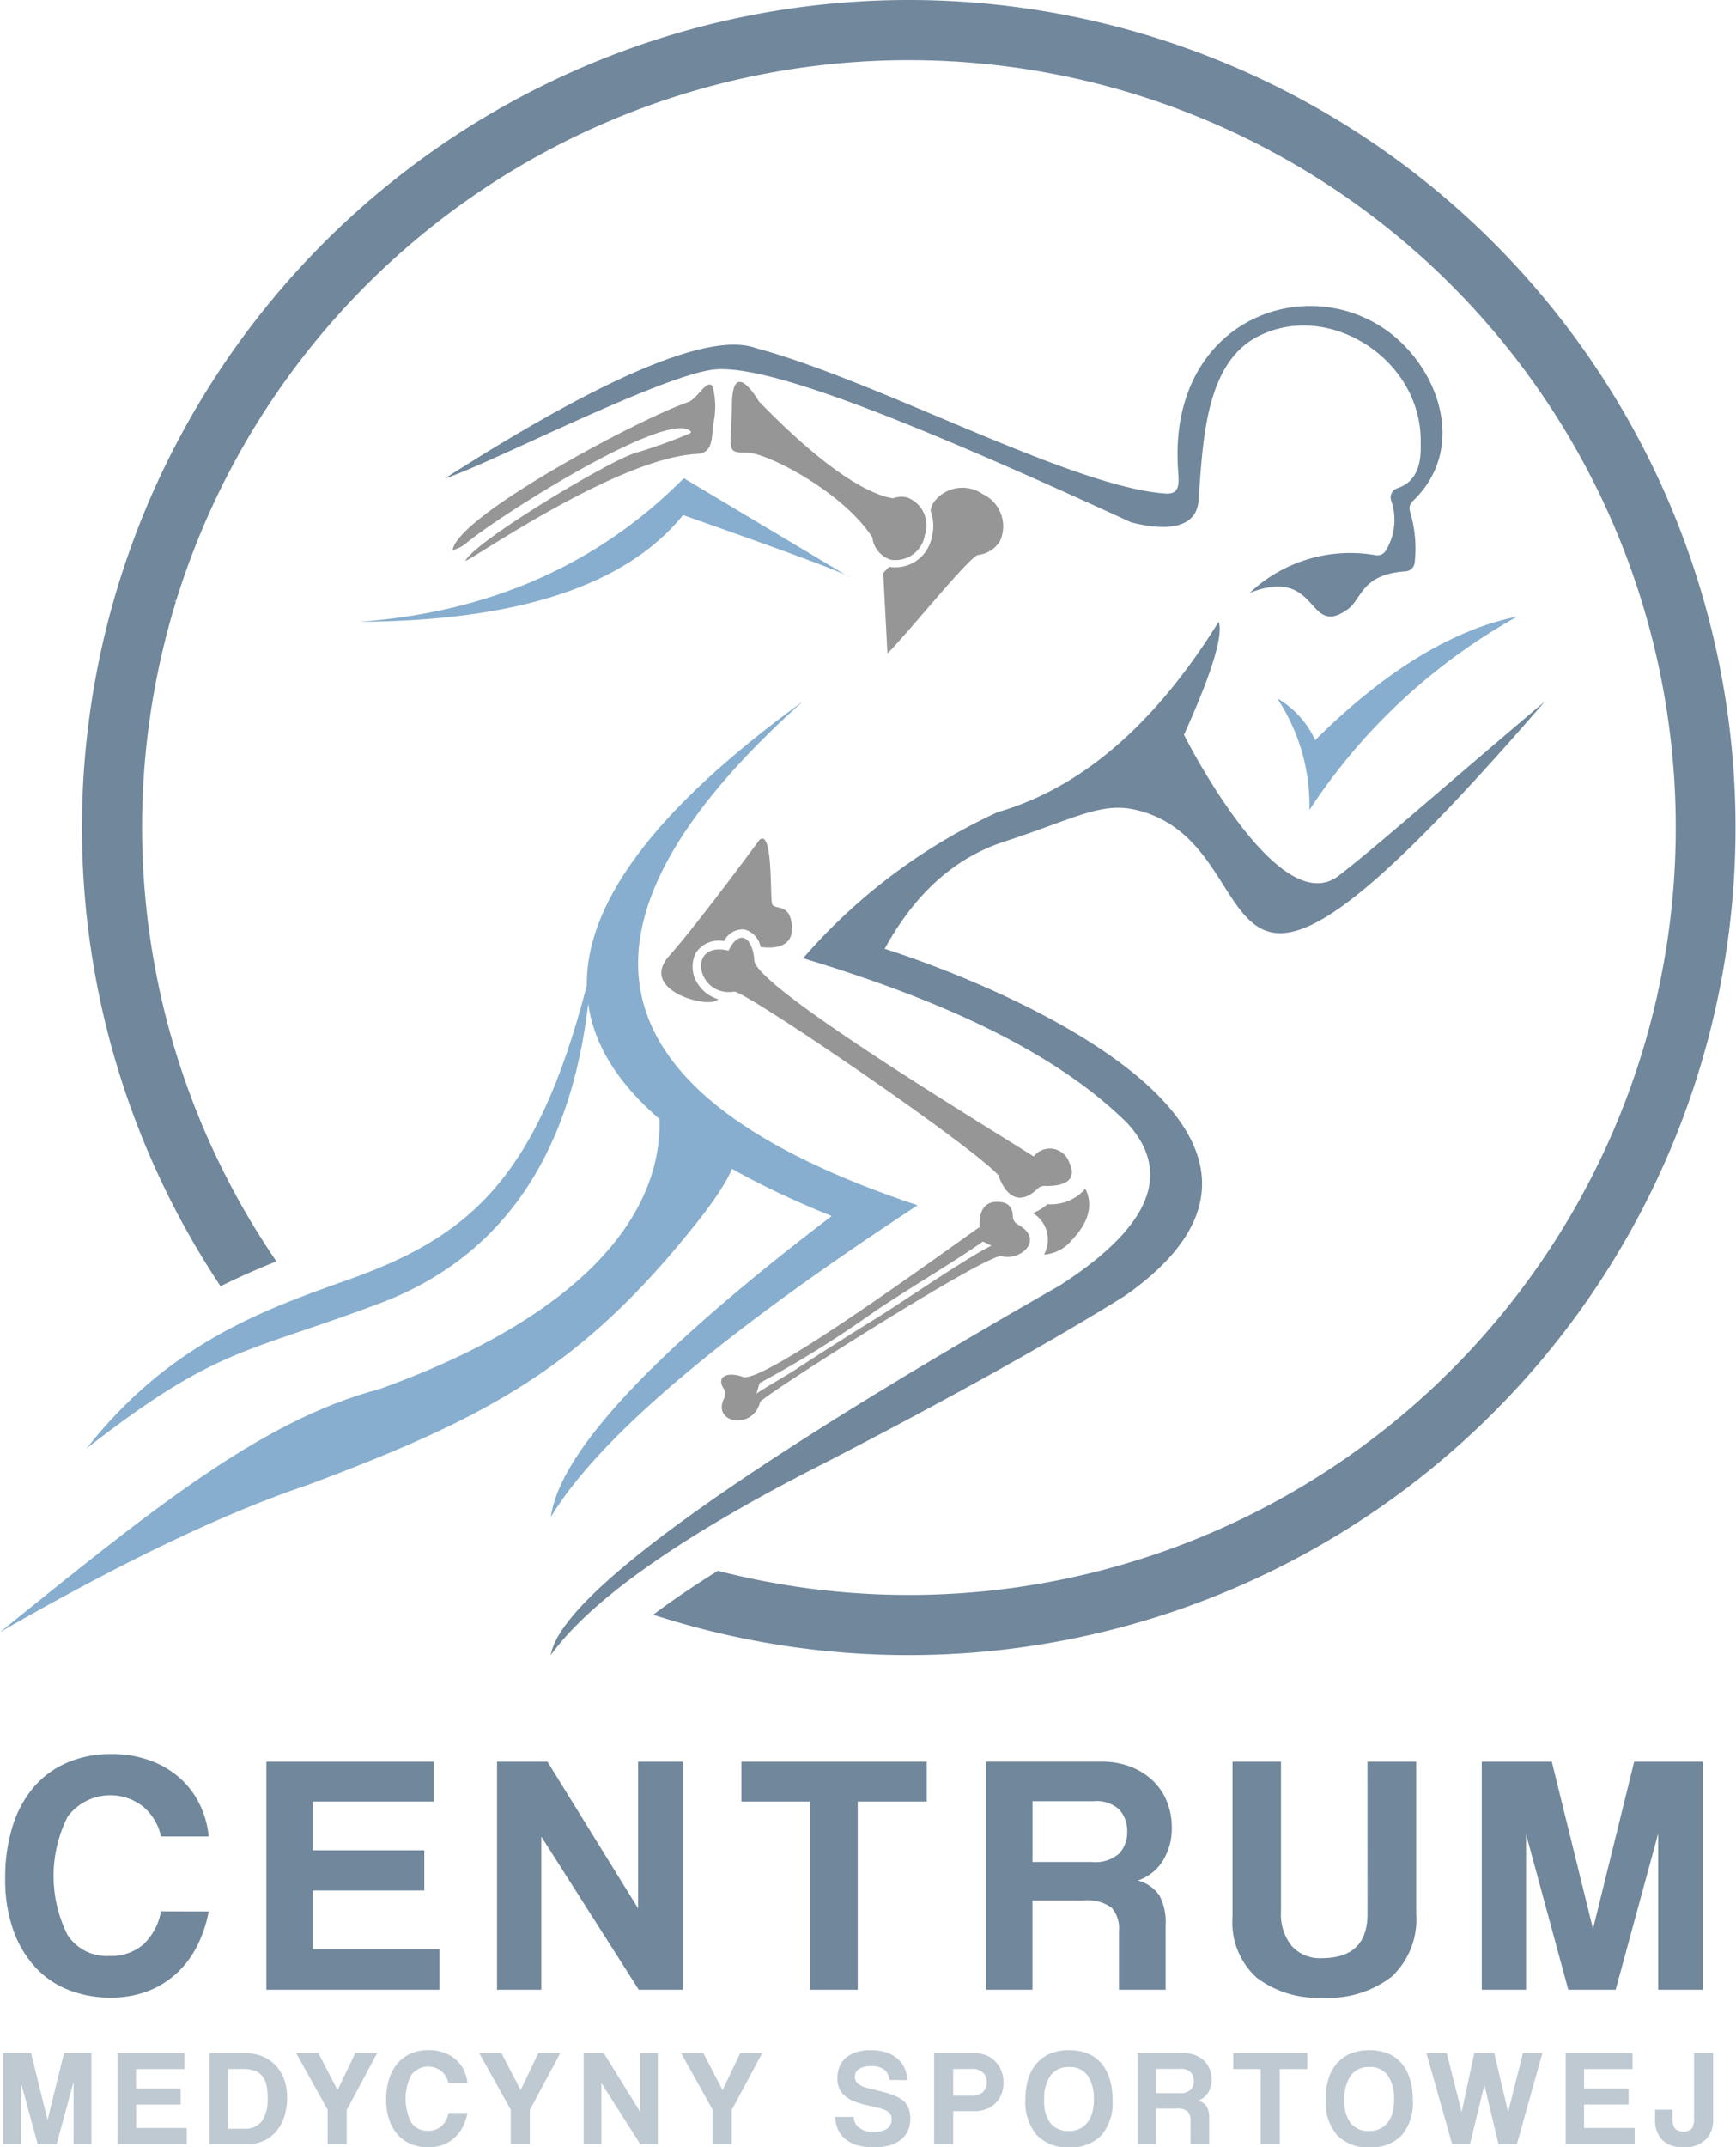 <svg xmlns="http://www.w3.org/2000/svg" width="114.667" height="141.751" viewBox="0 0 114.667 141.751">
  <g id="Group_63" data-name="Group 63" transform="translate(-839 -635)">
    <g id="Group_62" data-name="Group 62" transform="translate(839 635)">
      <g id="Group_59" data-name="Group 59" transform="translate(0 0)">
        <path id="Path_341" data-name="Path 341" d="M550.778,258.367A54.629,54.629,0,1,1,533.89,364.959c1.326-1,2.785-1.976,4.267-2.9A50.659,50.659,0,1,0,502.382,298l-.138.089.123-.036A50.748,50.748,0,0,0,509,341.635c-1.287.515-2.513,1.055-3.689,1.64a54.632,54.632,0,0,1,45.471-84.908Z" transform="translate(-490.741 -258.367)" fill="#70879c" fill-rule="evenodd"/>
        <path id="Path_342" data-name="Path 342" d="M815.281,741.773q-31.352-12.606-1.926-33.954-25.017,22.4,7.6,33.244-19.507,12.769-24.224,20.575Q797.607,755.229,815.281,741.773Z" transform="translate(-760.347 -661.5)" fill="#87aece" fill-rule="evenodd"/>
        <path id="Path_343" data-name="Path 343" d="M532.282,880.245c.513,0,.3-1.065.3-1.065-.7,10.764-4.922,18.655-14,22.067-8.884,3.337-10.682,2.831-19.332,9.556,5.274-6.7,11.23-9,17.061-11.049C524.345,896.933,528.933,893.232,532.282,880.245Z" transform="translate(-493.521 -815.202)" fill="#87aece" fill-rule="evenodd"/>
        <path id="Path_344" data-name="Path 344" d="M695.353,567.137q10.817,3.8,11,4.106L695.4,564.705q-8.474,8.533-21.437,9.476Q689.706,574.1,695.353,567.137Z" transform="translate(-650.233 -533.135)" fill="#87aece" fill-rule="evenodd"/>
        <path id="Path_345" data-name="Path 345" d="M838.552,664.115q2.764-6.119,2.288-7.457-6.314,10.178-14.6,12.568a38.04,38.04,0,0,0-12.846,9.642c9.172,2.764,16.663,6.181,21.411,10.882q4.522,4.943-4.459,10.719-32.676,18.636-33.618,24.4,4.057-5.6,18.365-12.821,12.267-6.352,19.562-10.9c14.868-10.431-6.665-19.935-15.873-22.906q3.024-5.518,7.968-7.095c4.462-1.455,6.3-2.6,8.554-2.09,10.061,2.261,2.848,20.888,27.074-7.131-6.935,5.859-11.173,9.631-13.615,11.5C844.766,676.5,838.55,664.121,838.552,664.115Z" transform="translate(-760.347 -615.612)" fill="#70879c" fill-rule="evenodd"/>
        <path id="Path_346" data-name="Path 346" d="M782.153,473.316a9.69,9.69,0,0,1,8.33-2.484.636.636,0,0,0,.635-.273,3.874,3.874,0,0,0,.365-3.375.649.649,0,0,1,.429-.78q1.629-.53,1.534-2.913c.16-5.633-6.217-9.6-10.9-7.021-3.37,1.855-3.494,7.04-3.776,10.768-.115,1.511-1.545,2.161-4.453,1.421-15.039-6.91-23.861-10.333-27.4-10.1-3.331.217-15.377,6.452-17.907,7.193,10.654-6.821,17.546-9.685,20.524-8.593,8.051,2.15,20.777,9.152,27.053,9.6,1,.071.89-.72.831-1.6-.628-9.393,7.637-12.875,13.2-9.549,3.858,2.305,6.115,8.032,2.294,11.659a.637.637,0,0,0-.174.664,8.463,8.463,0,0,1,.311,3.386.647.647,0,0,1-.6.576c-2.93.194-2.874,1.818-3.817,2.5C785.882,476.376,786.806,471.49,782.153,473.316Z" transform="translate(-699.606 -434.179)" fill="#70879c" fill-rule="evenodd"/>
        <path id="Path_347" data-name="Path 347" d="M1262.264,658.66a6.162,6.162,0,0,1,2.509,2.762q6.886-6.836,13.354-8.161a39.227,39.227,0,0,0-13.734,12.773A12.81,12.81,0,0,0,1262.264,658.66Z" transform="translate(-1177.903 -612.565)" fill="#87aece" fill-rule="evenodd"/>
        <path id="Path_348" data-name="Path 348" d="M1016.333,571.425a2.349,2.349,0,0,1,1.143,3.088,1.95,1.95,0,0,1-1.452.927c-.561.08-4.822,5.381-5.987,6.5t-.279-5.3c.113-.134.246-.273.39-.414a2.463,2.463,0,0,0,2.816-1.941,2.929,2.929,0,0,0-.081-1.769,1.8,1.8,0,0,1,.2-.537A2.35,2.35,0,0,1,1016.333,571.425Z" transform="translate(-951.419 -538.806)" fill="#969697" fill-rule="evenodd"/>
        <path id="Path_349" data-name="Path 349" d="M924.771,513.188a1.968,1.968,0,0,1-2.251,1.594,1.744,1.744,0,0,1-1.207-1.464c-1.88-2.956-6.883-5.573-8.237-5.6-1.495-.025-1.089-.05-1.038-3.218s1.774-.177,1.774-.177c4.9,5.047,7.595,6.207,8.866,6.407a1.544,1.544,0,0,1,.942-.053A1.969,1.969,0,0,1,924.771,513.188Z" transform="translate(-863.69 -477.834)" fill="#969697" fill-rule="evenodd"/>
        <path id="Path_350" data-name="Path 350" d="M874.019,795.649s-4.027,5.481-5.946,7.635,2.027,3.311,2.973,3.007a1.018,1.018,0,0,0,.272-.145,2.338,2.338,0,0,1-1.246-.86,2.047,2.047,0,0,1-.251-2.177,1.793,1.793,0,0,1,1.873-.795,1.386,1.386,0,0,1,1.32-.778,1.464,1.464,0,0,1,1.093,1.157c.413.066,2.134.251,2.074-1.266-.068-1.723-1.183-1.115-1.317-1.588S874.932,794.8,874.019,795.649Z" transform="translate(-823.87 -740.186)" fill="#969697" fill-rule="evenodd"/>
        <path id="Path_351" data-name="Path 351" d="M896.517,860.572c-.1-1.542-1-2.129-1.7-.66-2.819-.662-2.1,3.1.371,2.711.64-.1,15.353,9.9,17.448,12.112,0,0,.773,2.635,2.593.892a.633.633,0,0,1,.472-.18c.682.023,2.333-.066,1.614-1.555a1.354,1.354,0,0,0-2.348-.389C912.023,871.62,896.631,862.343,896.517,860.572Z" transform="translate(-846.691 -797.161)" fill="#969697" fill-rule="evenodd"/>
        <path id="Path_352" data-name="Path 352" d="M907.347,1039.74c-1.071-.369-1.768-.011-1.273.776a.636.636,0,0,1,.031.637c-.831,1.664,1.921,2.125,2.377.245.08-.331,15.059-9.87,15.954-9.627,1.265.343,2.858-1.109,1.079-2.082a.635.635,0,0,1-.338-.552c-.013-.462-.193-1-1.147-.95-1.246.066-1.038,1.658-1.038,1.658-2.36,1.635-14.267,10.37-15.644,9.9Zm.893,1.109.211-.7a70.361,70.361,0,0,0,7.5-4.656c2.168-1.482,5.1-3.181,7.25-4.687l.562.272c-1.792.892-5.815,3.686-7.7,4.851q-2.7,1.67-5.362,3.406C910.1,1039.722,908.825,1040.444,908.24,1040.849Z" transform="translate(-858.275 -948.85)" fill="#969697" fill-rule="evenodd"/>
        <path id="Path_353" data-name="Path 353" d="M1109.138,1019.688c.422.8.494,1.957-.876,3.4a2.627,2.627,0,0,1-1.842.961,2.051,2.051,0,0,0-.735-2.739,3.409,3.409,0,0,0,.959-.587,3.035,3.035,0,0,0,2.406-.912C1109.081,1019.769,1109.112,1019.728,1109.138,1019.688Z" transform="translate(-1037.46 -941.23)" fill="#969697" fill-rule="evenodd"/>
        <path id="Path_354" data-name="Path 354" d="M492.162,970.316q-3.767-2.649-4.966-2.128c.556,6.714-4.883,13.589-18.471,18.471-7.908,2.067-15.35,8.227-25.059,16.04q12.138-6.976,20.372-9.731c12-4.488,18.085-7.823,25.544-17.162C491.791,973.04,492.7,971.248,492.162,970.316Z" transform="translate(-443.665 -894.96)" fill="#87aece" fill-rule="evenodd"/>
        <path id="Path_355" data-name="Path 355" d="M750.925,504.817a5.08,5.08,0,0,1,.065,2.386c-.143.988,0,2.019-1.1,2.074-5.44.274-15.525,7.459-15.282,7.032.777-1.367,9.335-6.486,11.138-7.072a36.008,36.008,0,0,0,3.629-1.294c.091-.048.121-.08.118-.116s-.008-.048-.064-.09c-1.682-1.287-12.606,5.608-14.818,7.465a2.25,2.25,0,0,1-.855.421c.329-2.273,12.319-8.666,15.56-9.771C749.917,505.646,750.553,504.287,750.925,504.817Z" transform="translate(-703.858 -479.31)" fill="#969697" fill-rule="evenodd"/>
      </g>
      <g id="Group_60" data-name="Group 60" transform="translate(0.34 115.795)">
        <path id="Path_356" data-name="Path 356" d="M460.41,1392.369a8.506,8.506,0,0,1-.793,2.335,6.347,6.347,0,0,1-1.372,1.791,5.935,5.935,0,0,1-1.916,1.156,6.8,6.8,0,0,1-2.4.408,7.529,7.529,0,0,1-2.755-.5,5.909,5.909,0,0,1-2.21-1.5,7.133,7.133,0,0,1-1.462-2.46,9.948,9.948,0,0,1-.533-3.412,11.285,11.285,0,0,1,.487-3.435,7.307,7.307,0,0,1,1.394-2.585,6.062,6.062,0,0,1,2.21-1.621,7.238,7.238,0,0,1,2.913-.567,7.373,7.373,0,0,1,2.551.42,6.081,6.081,0,0,1,1.972,1.156,5.589,5.589,0,0,1,1.315,1.734,6.233,6.233,0,0,1,.6,2.131h-3.151a3.532,3.532,0,0,0-1.224-2.006,3.511,3.511,0,0,0-4.943.7,8.691,8.691,0,0,0-.011,7.8,3.078,3.078,0,0,0,2.755,1.395,3.259,3.259,0,0,0,2.256-.76,4,4,0,0,0,1.168-2.188Z" transform="translate(-446.965 -1381.985)" fill="#70879c"/>
        <path id="Path_357" data-name="Path 357" d="M614.384,1401.879v-15.054h11.064v2.63h-8v3.219h7.368v2.653h-7.368v3.877h8.366v2.675Z" transform="translate(-597.131 -1386.326)" fill="#70879c"/>
        <path id="Path_358" data-name="Path 358" d="M771.587,1401.879l-6.439-10.112v10.112h-2.925v-15.054h3.333l5.985,9.681v-9.681h2.947v15.054Z" transform="translate(-729.734 -1386.326)" fill="#70879c"/>
        <path id="Path_359" data-name="Path 359" d="M923.394,1401.879v-12.424H918.86v-2.63H931.1v2.63h-4.557v12.424Z" transform="translate(-870.229 -1386.326)" fill="#70879c"/>
        <path id="Path_360" data-name="Path 360" d="M1084.491,1401.879V1398a2.05,2.05,0,0,0-.5-1.553,2.775,2.775,0,0,0-1.859-.465h-3.356v5.895h-3.061v-15.054h7.641a5.216,5.216,0,0,1,1.893.329,4.431,4.431,0,0,1,1.462.907,3.917,3.917,0,0,1,.941,1.383,4.549,4.549,0,0,1,.329,1.734,4.05,4.05,0,0,1-.578,2.165,3.107,3.107,0,0,1-1.666,1.326,2.5,2.5,0,0,1,1.417.975,3.72,3.72,0,0,1,.419,1.973v4.262Zm-5.713-12.447v4.013h3.945a2.355,2.355,0,0,0,1.791-.567,2.028,2.028,0,0,0,.521-1.428,2.087,2.087,0,0,0-.51-1.451,2.179,2.179,0,0,0-1.689-.567Z" transform="translate(-1010.921 -1386.326)" fill="#70879c"/>
        <path id="Path_361" data-name="Path 361" d="M1242.584,1386.825h3.219v10.044a5.178,5.178,0,0,1-1.61,4.138,6.787,6.787,0,0,1-4.58,1.394,6.631,6.631,0,0,1-4.342-1.315,4.923,4.923,0,0,1-1.6-4.036v-10.225h3.2v9.931a3.291,3.291,0,0,0,.7,2.222,2.49,2.49,0,0,0,2,.816q3.015,0,3.015-2.925Z" transform="translate(-1152.599 -1386.326)" fill="#70879c"/>
        <path id="Path_362" data-name="Path 362" d="M1405.048,1401.879v-10.316l-2.811,10.316h-3.129l-2.789-10.271v10.271h-2.925v-15.054h4.625l2.721,11.041,2.721-11.041h4.534v15.054Z" transform="translate(-1295.859 -1386.326)" fill="#70879c"/>
      </g>
      <g id="Group_61" data-name="Group 61" transform="translate(0.208 135.333)" opacity="0.45">
        <path id="Path_363" data-name="Path 363" d="M450.339,1579.516V1575.4l-1.122,4.119h-1.249l-1.114-4.1v4.1h-1.168v-6.011h1.847l1.086,4.408,1.086-4.408h1.81v6.011Z" transform="translate(-445.686 -1573.306)" fill="#70879c"/>
        <path id="Path_364" data-name="Path 364" d="M519.032,1579.516v-6.011h4.418v1.05h-3.2v1.285H523.2v1.059h-2.942v1.548h3.34v1.068Z" transform="translate(-511.473 -1573.306)" fill="#70879c"/>
        <path id="Path_365" data-name="Path 365" d="M578.061,1579.516v-6.011h2.326a3.031,3.031,0,0,1,1.122.2,2.47,2.47,0,0,1,.883.584,2.709,2.709,0,0,1,.575.923,3.423,3.423,0,0,1,.208,1.231,4.008,4.008,0,0,1-.186,1.254,2.829,2.829,0,0,1-.53.969,2.385,2.385,0,0,1-.824.625,2.493,2.493,0,0,1-1.059.222Zm2.263-1.023a1.376,1.376,0,0,0,1.195-.511,2.608,2.608,0,0,0,.371-1.534,3.628,3.628,0,0,0-.09-.869,1.39,1.39,0,0,0-.294-.593,1.163,1.163,0,0,0-.52-.335,2.487,2.487,0,0,0-.77-.1h-.932v3.947Z" transform="translate(-564.419 -1573.306)" fill="#70879c"/>
        <path id="Path_366" data-name="Path 366" d="M635.57,1579.516v-2.272l-2.082-3.739h1.466l1.267,2.444,1.168-2.444h1.448l-2.01,3.757v2.254Z" transform="translate(-614.134 -1573.306)" fill="#70879c"/>
        <path id="Path_367" data-name="Path 367" d="M696.568,1575.718a3.393,3.393,0,0,1-.317.932,2.531,2.531,0,0,1-.548.715,2.372,2.372,0,0,1-.765.462,2.717,2.717,0,0,1-.96.163,3.006,3.006,0,0,1-1.1-.2,2.358,2.358,0,0,1-.883-.6,2.849,2.849,0,0,1-.584-.982,3.975,3.975,0,0,1-.213-1.362,4.508,4.508,0,0,1,.195-1.371,2.918,2.918,0,0,1,.557-1.032,2.419,2.419,0,0,1,.883-.647,2.892,2.892,0,0,1,1.163-.226,2.942,2.942,0,0,1,1.018.167,2.43,2.43,0,0,1,.788.462,2.23,2.23,0,0,1,.525.693,2.49,2.49,0,0,1,.24.851H695.31a1.41,1.41,0,0,0-.489-.8,1.4,1.4,0,0,0-1.973.281,3.47,3.47,0,0,0,0,3.114,1.229,1.229,0,0,0,1.1.557,1.3,1.3,0,0,0,.9-.3,1.6,1.6,0,0,0,.466-.873Z" transform="translate(-665.898 -1571.572)" fill="#70879c"/>
        <path id="Path_368" data-name="Path 368" d="M752.925,1579.516v-2.272l-2.082-3.739h1.466l1.267,2.444,1.168-2.444h1.448l-2.01,3.757v2.254Z" transform="translate(-719.395 -1573.306)" fill="#70879c"/>
        <path id="Path_369" data-name="Path 369" d="M821.516,1579.516l-2.571-4.037v4.037h-1.168v-6.011h1.331l2.39,3.865v-3.865h1.177v6.011Z" transform="translate(-779.431 -1573.306)" fill="#70879c"/>
        <path id="Path_370" data-name="Path 370" d="M882.312,1579.516v-2.272l-2.082-3.739H881.7l1.267,2.444,1.168-2.444h1.448l-2.01,3.757v2.254Z" transform="translate(-835.448 -1573.306)" fill="#70879c"/>
        <path id="Path_371" data-name="Path 371" d="M982.695,1573.546a.944.944,0,0,0-.335-.688,1.381,1.381,0,0,0-.86-.226,1.463,1.463,0,0,0-.806.181.592.592,0,0,0-.272.525.563.563,0,0,0,.213.462,1.931,1.931,0,0,0,.72.3q.516.127.982.249a4.937,4.937,0,0,1,.8.276,2.464,2.464,0,0,1,.371.208,1.241,1.241,0,0,1,.3.29,1.356,1.356,0,0,1,.2.407,1.889,1.889,0,0,1,.072.552,1.915,1.915,0,0,1-.177.855,1.607,1.607,0,0,1-.5.593,2.2,2.2,0,0,1-.76.349,3.866,3.866,0,0,1-.964.113,4,4,0,0,1-1.023-.122,2.265,2.265,0,0,1-.8-.376,1.8,1.8,0,0,1-.525-.629,2.011,2.011,0,0,1-.2-.883h1.213a.908.908,0,0,0,.376.729,1.574,1.574,0,0,0,.964.267,1.445,1.445,0,0,0,.865-.222.733.733,0,0,0,.3-.629.692.692,0,0,0-.041-.244.534.534,0,0,0-.145-.2,1,1,0,0,0-.285-.172,2.762,2.762,0,0,0-.462-.14q-.561-.127-.946-.222a3.989,3.989,0,0,1-.7-.24,1.825,1.825,0,0,1-.747-.566,1.508,1.508,0,0,1-.258-.919,2,2,0,0,1,.136-.747,1.527,1.527,0,0,1,.412-.584,1.937,1.937,0,0,1,.688-.38,3.087,3.087,0,0,1,.964-.136,3.267,3.267,0,0,1,1.014.145,2.141,2.141,0,0,1,.747.407,1.839,1.839,0,0,1,.471.625,2.087,2.087,0,0,1,.186.8Z" transform="translate(-924.162 -1571.572)" fill="#70879c"/>
        <path id="Path_372" data-name="Path 372" d="M1042.382,1579.516v-6.011h2.652a2.029,2.029,0,0,1,.8.149,1.789,1.789,0,0,1,.606.417,1.865,1.865,0,0,1,.389.62,2.1,2.1,0,0,1,.136.76,2.063,2.063,0,0,1-.136.756,1.682,1.682,0,0,1-.389.6,1.805,1.805,0,0,1-.606.389,2.141,2.141,0,0,1-.8.14h-1.394v2.182Zm2.453-3.2a1.05,1.05,0,0,0,.783-.249.894.894,0,0,0,.24-.647.854.854,0,0,0-.24-.625,1.063,1.063,0,0,0-.783-.245h-1.195v1.765Z" transform="translate(-980.889 -1573.306)" fill="#70879c"/>
        <path id="Path_373" data-name="Path 373" d="M1103.771,1577.99a2.758,2.758,0,0,1-2.141-.815,3.35,3.35,0,0,1-.747-2.344,4.56,4.56,0,0,1,.19-1.367,2.792,2.792,0,0,1,.561-1.027,2.43,2.43,0,0,1,.905-.643,3.513,3.513,0,0,1,2.458,0,2.327,2.327,0,0,1,.9.647,2.915,2.915,0,0,1,.552,1.036,4.639,4.639,0,0,1,.19,1.381,3.316,3.316,0,0,1-.738,2.344A2.781,2.781,0,0,1,1103.771,1577.99Zm0-1.077a1.657,1.657,0,0,0,.634-.122,1.4,1.4,0,0,0,.521-.371,1.769,1.769,0,0,0,.349-.638,2.994,2.994,0,0,0,.127-.923,2.666,2.666,0,0,0-.416-1.62,1.426,1.426,0,0,0-1.213-.552,1.451,1.451,0,0,0-1.222.552,2.621,2.621,0,0,0-.426,1.62,2.343,2.343,0,0,0,.43,1.562A1.528,1.528,0,0,0,1103.771,1576.913Z" transform="translate(-1033.361 -1571.572)" fill="#70879c"/>
        <path id="Path_374" data-name="Path 374" d="M1176.24,1579.516v-1.548a.819.819,0,0,0-.2-.62,1.109,1.109,0,0,0-.742-.186h-1.34v2.354h-1.222v-6.011h3.051a2.088,2.088,0,0,1,.756.131,1.771,1.771,0,0,1,.584.362,1.561,1.561,0,0,1,.376.552,1.817,1.817,0,0,1,.131.693,1.616,1.616,0,0,1-.231.865,1.241,1.241,0,0,1-.665.53,1,1,0,0,1,.566.389,1.484,1.484,0,0,1,.167.788v1.7Zm-2.281-4.97v1.6h1.575a.94.94,0,0,0,.715-.226.81.81,0,0,0,.208-.57.833.833,0,0,0-.2-.579.87.87,0,0,0-.674-.226Z" transform="translate(-1097.81 -1573.306)" fill="#70879c"/>
        <path id="Path_375" data-name="Path 375" d="M1235.948,1579.516v-4.961h-1.811v-1.05h4.888v1.05h-1.82v4.961Z" transform="translate(-1152.883 -1573.306)" fill="#70879c"/>
        <path id="Path_376" data-name="Path 376" d="M1296.228,1577.99a2.758,2.758,0,0,1-2.141-.815,3.35,3.35,0,0,1-.747-2.344,4.56,4.56,0,0,1,.19-1.367,2.792,2.792,0,0,1,.561-1.027,2.428,2.428,0,0,1,.905-.643,3.513,3.513,0,0,1,2.458,0,2.326,2.326,0,0,1,.9.647,2.915,2.915,0,0,1,.552,1.036,4.639,4.639,0,0,1,.19,1.381,3.316,3.316,0,0,1-.738,2.344A2.78,2.78,0,0,1,1296.228,1577.99Zm0-1.077a1.656,1.656,0,0,0,.634-.122,1.4,1.4,0,0,0,.521-.371,1.77,1.77,0,0,0,.348-.638,2.994,2.994,0,0,0,.127-.923,2.666,2.666,0,0,0-.416-1.62,1.426,1.426,0,0,0-1.213-.552,1.45,1.45,0,0,0-1.222.552,2.62,2.62,0,0,0-.426,1.62,2.343,2.343,0,0,0,.43,1.562A1.528,1.528,0,0,0,1296.228,1576.913Z" transform="translate(-1205.985 -1571.572)" fill="#70879c"/>
        <path id="Path_377" data-name="Path 377" d="M1362.666,1579.516l-.932-3.911-.951,3.911h-1.177l-1.7-6.011h1.34l.987,3.892.833-3.892h1.322l.914,3.892.978-3.892h1.285l-1.684,6.011Z" transform="translate(-1263.895 -1573.306)" fill="#70879c"/>
        <path id="Path_378" data-name="Path 378" d="M1447.149,1579.516v-6.011h4.418v1.05h-3.2v1.285h2.942v1.059h-2.942v1.548h3.34v1.068Z" transform="translate(-1343.943 -1573.306)" fill="#70879c"/>
        <path id="Path_379" data-name="Path 379" d="M1507.08,1573.505h1.258v4.39a1.8,1.8,0,0,1-.5,1.326,1.991,1.991,0,0,1-1.475.5,1.9,1.9,0,0,1-1.367-.466,1.845,1.845,0,0,1-.489-1.4v-.615h1.141v.552a1.159,1.159,0,0,0,.163.683.839.839,0,0,0,1.127.009,1.345,1.345,0,0,0,.14-.711Z" transform="translate(-1395.391 -1573.306)" fill="#70879c"/>
      </g>
    </g>
  </g>
</svg>
